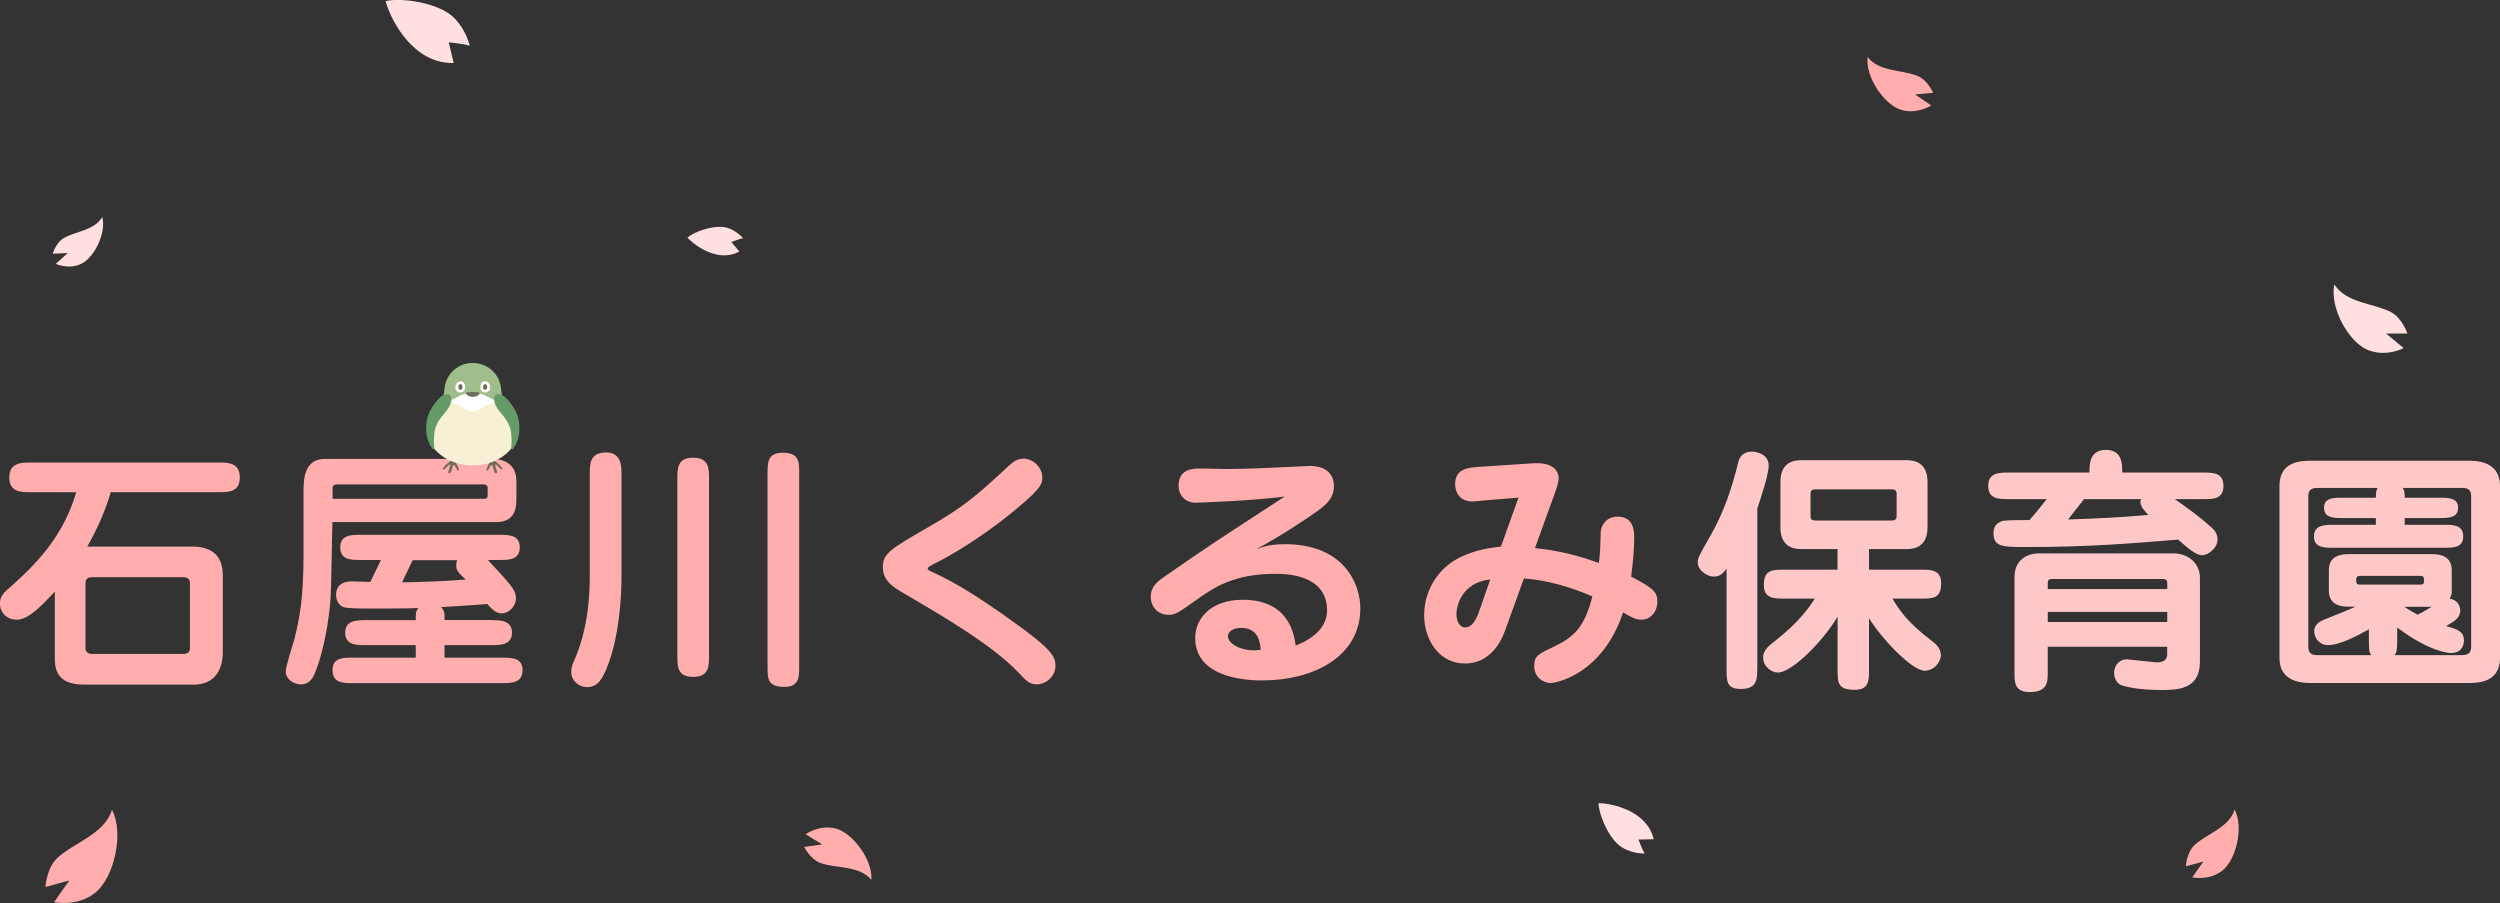<?xml version="1.0" encoding="UTF-8"?>
<svg id="_レイヤー_1" data-name=" レイヤー 1" xmlns="http://www.w3.org/2000/svg" version="1.1" viewBox="0 0 339.75 122.72">
  <rect x="0" y="0" width="339.75" height="122.72" fill="#333333" stroke="none"/>
  <defs>
    <style>
      .cls-1 {
        fill: #f7f0d5;
      }

      .cls-1, .cls-2, .cls-3, .cls-4, .cls-5, .cls-6, .cls-7, .cls-8 {
        stroke-width: 0px;
      }

      .cls-2 {
        fill: #ffc8c8;
      }

      .cls-3 {
        fill: #ffadad;
      }

      .cls-4 {
        fill: #a0be8c;
      }

      .cls-5 {
        fill: #ffdfdf;
      }

      .cls-6 {
        fill: #659b67;
      }

      .cls-7 {
        fill: #716c58;
      }

      .cls-8 {
        fill: #fff;
      }
    </style>
  </defs>
  <path class="cls-3" d="M15.21,110.03c1.7,3.25.27,9.19-2.2,11.24-2.47,2.04-5.66,1.33-5.66,1.33l2.07-2.95-3.24.89s.13-2.55,1.6-3.93c2.26-2.12,6.42-3.22,7.44-6.57Z"/>
  <path class="cls-3" d="M303.69,110.03c1.25,2.38.2,6.74-1.61,8.23s-4.15.98-4.15.98l1.51-2.16-2.38.65s.1-1.87,1.17-2.88c1.66-1.55,4.7-2.36,5.45-4.82Z"/>
  <path class="cls-3" d="M253.81,7.75c-.33,2.67,2.19,6.37,4.41,7.13s4.23-.55,4.23-.55l-2.18-1.49,2.45-.23s-.75-1.72-2.11-2.28c-2.1-.87-5.23-.55-6.8-2.58Z"/>
  <path class="cls-3" d="M118.42,119.56c.2-2.68-2.48-6.26-4.73-6.93-2.25-.66-4.2.74-4.2.74l2.24,1.39-2.44.34s.83,1.68,2.21,2.18c2.13.77,5.25.31,6.91,2.27Z"/>
  <path class="cls-5" d="M317.24,38.67c-.67,3.09,1.89,7.7,4.41,8.83,2.52,1.13,5.01-.19,5.01-.19l-2.39-1.98h2.9s-.7-2.1-2.23-2.91c-2.37-1.24-6.07-1.2-7.69-3.75Z"/>
  <path class="cls-5" d="M52.39.16c1.69-.45,6.17-.02,8.67,1.72,1.23.86,2.37,2.65,2.78,4.35-.74-.28-2.86-.48-2.86-.48,0,0,.59,2.39.67,2.81-5.31.16-8.45-5.52-9.25-8.4Z"/>
  <path class="cls-5" d="M13.9,29.48c.57,2.15-1.06,5.46-2.79,6.34-1.73.88-3.52.04-3.52.04l1.61-1.47-2.03.09s.42-1.49,1.47-2.11c1.62-.95,4.22-1.05,5.26-2.89Z"/>
  <path class="cls-5" d="M217.24,109.15c0,1.26,1.1,4.28,2.76,5.7.82.7,2.26,1.17,3.52,1.14-.33-.46-.85-1.9-.85-1.9,0,0,1.76-.02,2.07-.04-.85-3.71-5.35-4.86-7.49-4.9Z"/>
  <path class="cls-5" d="M93.42,32.29c.76-.69,3.2-1.66,4.96-1.43.87.12,1.94.74,2.61,1.52-.46.05-1.61.52-1.61.52,0,0,.95,1.08,1.1,1.28-2.71,1.51-5.86-.6-7.05-1.88Z"/>
  <g>
    <path class="cls-3" d="M26.08,74.27c4.2,0,4.2,3.01,4.2,4.17v10.26c0,.95-.25,4.34-3.92,4.34h-14.95c-3.96,0-3.96-2.45-3.96-3.78v-8.86c-1.51,1.61-3.5,3.82-5.15,3.82-1.4,0-2.31-1.01-2.31-2.17,0-1.02.46-1.47,1.65-2.49,4.1-3.61,7.18-7.39,8.72-12.67h-6.3c-1.15,0-2.8,0-2.8-2s1.65-2.03,2.8-2.03h25.73c1.15,0,2.8,0,2.8,2.03s-1.65,2-2.8,2h-14.74c-.52,1.85-1.58,4.58-3.19,7.39h14.21ZM12.5,78.44c-.42,0-.88.17-.88.74v8.96c0,.52.46.73.88.73h12.43c.42,0,.88-.17.88-.73v-8.96c0-.53-.46-.74-.88-.74h-12.43Z"/>
    <path class="cls-3" d="M41.27,66.11c0-.59,0-3.74,2.8-3.74h22.82c.46,0,3.29,0,3.29,3.01v2.56c0,1.68-.63,3.01-2.7,3.01h-22.3c-.07,1.68-.14,9.1-.28,10.64-.38,4.97-1.65,9.1-2.35,10.4-.42.74-1.05,1.02-1.65,1.02-1.02,0-2.07-.74-2.07-1.75,0-.7.98-3.71,1.16-4.34.73-2.83,1.26-5.74,1.26-11.52v-9.28ZM45.19,67.79h20.62c.42,0,.46-.24.46-.52v-1.02c0-.28-.28-.42-.56-.42h-19.81c-.21,0-.7.04-.7.42v1.54ZM66.78,84.28c1.26,0,2.8.04,2.8,1.71s-1.54,1.68-2.8,1.68h-6.37v1.71h7.81c1.33,0,2.8,0,2.8,1.71s-1.5,1.75-2.8,1.75h-20.23c-1.33,0-2.8,0-2.8-1.75s1.47-1.71,2.8-1.71h8.51v-1.71h-6.79c-1.29,0-2.8,0-2.8-1.68s1.51-1.71,2.8-1.71h6.79c0-.98,0-1.16.35-1.65-.63.04-1.82.07-4.38.07-3.01,0-5.39.04-5.92-.25-.53-.28-.88-.84-.88-1.65,0-1.08.74-1.79,2.1-1.79.42,0,2.17.07,2.56.07l1.44-2.98h-2.73c-1.33,0-2.8,0-2.8-1.71s1.47-1.71,2.8-1.71h18.8c1.29,0,2.8,0,2.8,1.71s-1.51,1.71-2.8,1.71h-1.54c3.19,3.43,3.82,4.1,3.82,5.25,0,.95-.88,2-1.93,2-.63,0-1.08-.25-1.96-1.26-1.79.14-5.08.35-6.27.42.46.52.46.77.46,1.75h6.37ZM54.64,79.14c2.49-.04,5.04-.11,8.65-.38-1.05-.98-1.29-1.23-1.29-1.96,0-.31.07-.49.14-.67h-6.06l-1.44,3.01Z"/>
    <path class="cls-3" d="M84.46,78.47c0,2.45-.25,8.05-2.03,12.39-.52,1.23-1.12,2.52-2.63,2.52-1.15,0-2.17-.88-2.17-2.07,0-.63.17-1.05.52-1.82.81-1.93,2-5.39,2-11.24v-13.93c0-1.26,0-2.83,2.21-2.83,2.03,0,2.1,1.75,2.1,2.83v14.14ZM96.36,89.08c0,1.44,0,2.91-2.17,2.91s-2.14-1.47-2.14-2.91v-24.01c0-1.4,0-2.87,2.14-2.87s2.17,1.44,2.17,2.87v24.01ZM108.61,90.55c0,1.47,0,2.8-2.03,2.8-2.27,0-2.27-1.15-2.27-2.8v-26.22c0-1.44,0-2.8,2.03-2.8,2.27,0,2.27,1.19,2.27,2.8v26.22Z"/>
    <path class="cls-3" d="M126.46,77.63c2.14.98,5.11,2.38,12.39,7.7,4.1,3.01,4.59,3.99,4.59,5.15,0,1.58-1.44,2.52-2.49,2.52s-1.44-.42-2.52-1.58c-3.61-3.82-10.64-7.88-15.65-10.82-1.33-.77-2.8-1.64-2.8-3.5s.95-2.45,6.06-5.39c5.11-2.94,6.62-4.31,11.2-8.54.49-.42.98-.84,1.89-.84,1.19,0,2.52,1.12,2.52,2.55,0,.74.04,1.33-3.4,4.17-.8.7-5.71,4.79-11.62,7.74-.14.07-.56.32-.56.46,0,.11.1.25.39.39Z"/>
    <path class="cls-3" d="M174.58,73.95c8.19,0,10.29,5.53,10.29,8.72,0,6.69-6.58,9.8-13.27,9.8-1.33,0-9.17,0-9.17-5.78,0-2.77,2.28-5.18,6.44-5.18,6.34,0,7,4.73,7.21,6.23,3.36-1.33,4.27-3.22,4.27-4.79,0-4.97-5.81-4.97-6.97-4.97-5.85,0-8.54,1.96-10.82,3.57-2.56,1.82-2.84,2-3.82,2-1.26,0-2.35-.98-2.35-2.45,0-1.37.94-2.1,1.75-2.66,6.3-4.38,7.32-5.01,16.45-10.96-4.41.59-11.83.84-12.11.84-1.33,0-2.31-.95-2.31-2.31,0-2.34,2.03-2.34,3.05-2.34.52,0,2.94.07,3.43.07,2.73,0,7.11-.21,8.4-.28.35,0,2.84-.14,2.94-.14,1.85,0,3.29.81,3.29,2.77,0,1.68-1.19,2.59-2.24,3.36-1.26.91-4.87,3.33-8.3,5.18.98-.35,1.89-.67,3.82-.67ZM168.67,85.33c-1.12,0-1.79.53-1.79,1.12,0,.98,1.58,1.93,3.54,1.93.31,0,.52-.04.91-.07-.07-.84-.21-2.98-2.66-2.98Z"/>
    <path class="cls-3" d="M204.47,85.86c-.46,1.29-1.96,4.31-5.36,4.31-3.64,0-5.57-3.36-5.57-6.55,0-3.68,2.21-6.62,4.94-7.91,2.21-1.05,4.1-1.26,5.5-1.43l2.38-6.65-4.69.38c-.95.07-1.26.14-1.54.14-2.03,0-2.38-1.61-2.38-2.35,0-2.13,1.79-2.28,3.57-2.38l7.07-.46c3.43-.21,3.43,1.82,3.43,2.03,0,.63-.35,1.54-.49,1.96l-2.73,7.53c2.03.24,4.76.59,8.68,2.03.18-1.37.18-1.51.25-4.13.04-1.19.95-2.17,2.28-2.17,2.28,0,2.28,2.06,2.28,2.97,0,1.44-.21,3.71-.42,5.18,3.22,1.65,3.57,2.21,3.57,3.43s-.81,2.42-2.21,2.42c-.77,0-1.44-.38-2.45-.98-2.8,8.4-9.1,9.59-9.84,9.59-1.09,0-2.24-.84-2.24-2.28s.49-1.61,3.01-2.83c2.8-1.37,3.92-2.98,4.9-6.65-2.87-1.26-6.2-2.24-9.31-2.45l-2.62,7.25ZM202.51,78.75c-3.99.45-4.58,3.75-4.58,4.69,0,.84.35,1.82,1.19,1.82,1.09,0,1.61-1.33,2.07-2.66l1.33-3.85Z"/>
    <path class="cls-2" d="M238.81,90.83c0,1.43,0,2.8-2.21,2.8-1.96,0-1.96-1.01-1.96-2.8v-13.55c-.42.56-.81,1.08-1.75,1.08s-2.17-.91-2.17-1.89c0-.63.17-.95,1.79-3.78,1.79-3.15,2.84-6.3,3.75-9.98.17-.66.7-1.33,1.79-1.33.8,0,2.31.42,2.31,1.85,0,1.33-1.08,4.48-1.54,5.88v21.7ZM249.73,74.62h-4.76c-.84,0-3.01,0-3.01-2.98v-6.12c0-2.98,2.14-2.98,3.01-2.98h13.97c.84,0,3.01,0,3.01,2.98v6.12c0,2.98-2.17,2.98-3.01,2.98h-4.94v2.8h7c1.47,0,2.8,0,2.8,1.86,0,2.07-1.12,2.07-2.8,2.07h-3.82c.98,1.61,2.03,3.25,5.57,5.92.56.42,1.02,1.08,1.02,1.71,0,1.05-.95,2.17-2.21,2.17-1.72,0-5.88-4.38-7.56-7.14v6.93c0,1.58,0,2.8-1.96,2.8-2.31,0-2.31-.95-2.31-2.8v-7.14c-2.03,3.43-6.23,7.6-8.12,7.6-.81,0-2-.74-2-2.1,0-.91.8-1.58,1.64-2.21,3.4-2.66,4.8-4.83,5.39-5.74h-4.13c-1.44,0-2.8,0-2.8-1.86,0-2.07,1.16-2.07,2.8-2.07h7.21v-2.8ZM246.72,66.5c-.67,0-.67.39-.67.63v2.98c0,.25,0,.63.67.63h10.36c.67,0,.67-.38.67-.63v-2.98c0-.24,0-.63-.67-.63h-10.36Z"/>
    <path class="cls-2" d="M283.96,64.22c0-1.12,0-3.08,2.24-3.08s2.21,1.96,2.21,3.08h10.96c1.37,0,2.8,0,2.8,1.82s-1.43,1.79-2.8,1.79h-3.82c1.64,1.16,3.22,2.24,5.11,3.96.46.42.7.94.7,1.54,0,1.16-1.29,2.13-2.1,2.13s-1.92-.95-3.25-2.13c-6.34.52-12.18,1.01-20.48,1.01-3.46,0-4.62,0-4.62-1.96,0-1.05.77-1.5,1.4-1.61.39-.07,2.31-.1,3.5-.1.56-.63,1.19-1.37,2.34-2.84h-5.15c-1.37,0-2.8,0-2.8-1.79s1.43-1.82,2.8-1.82h10.96ZM294.53,87.89h-16.24v3.5c0,1.26,0,2.66-2.45,2.66-2.07,0-2.07-1.33-2.07-2.66v-12.99c0-2.24,1.65-3.19,3.29-3.19h18.41c1.44,0,3.5.95,3.5,3.36v11.38c0,3.82-3.18,3.82-5.32,3.82-3.08,0-4.87-.46-5.46-.7-.67-.32-.88-1.12-.88-1.65,0-.98.7-1.82,1.72-1.82.25,0,3.82.42,4.06.42,1.29,0,1.43-.67,1.43-1.16v-.98ZM278.29,80.05h16.24v-.84c0-.24-.07-.52-.56-.52h-15.12c-.17,0-.56,0-.56.49v.88ZM294.53,83.16h-16.24v1.37h16.24v-1.37ZM283.22,67.83c-1.47,1.89-1.65,2.1-2.17,2.77,3.78-.14,7.32-.28,10.92-.63-.28-.28-1.09-1.02-1.09-1.79,0-.14.07-.28.11-.35h-7.77Z"/>
    <path class="cls-2" d="M335.3,62.61c1.16,0,4.45,0,4.45,3.43v23.38c0,3.4-3.08,3.4-4.45,3.4h-21.07c-1.16,0-4.45,0-4.45-3.4v-23.38c0-3.43,3.04-3.43,4.45-3.43h21.07ZM333.2,80.29c0,.17,0,.56-.28,1.08,1.16.17,1.43,1.12,1.43,1.58,0,1.05-.84,1.5-1.92,2.13,1.58.46,2.42.74,2.42,1.96,0,.52-.21,1.71-1.79,1.71-.21,0-2.87-.14-7.28-3.47v1.65c0,1.22-.04,1.68-.35,2.1h9.21c1.16,0,1.19-.74,1.19-1.19v-20.34c0-.84-.32-1.19-1.19-1.19h-8.09c.25.49.25.67.25,1.33h4.52c1.47,0,2.73,0,2.73,1.37s-1.26,1.4-2.73,1.4h-4.52v.91h5.25c1.33,0,2.7,0,2.7,1.58s-1.4,1.54-2.7,1.54h-14.88c-1.33,0-2.7,0-2.7-1.54s1.4-1.58,2.7-1.58h5.71v-.91h-4.27c-1.47,0-2.77,0-2.77-1.4s1.29-1.37,2.77-1.37h4.27c0-.63,0-.88.24-1.33h-8.23c-1.19,0-1.19.74-1.19,1.19v20.37c0,.8.32,1.16,1.19,1.16h7.35c-.31-.42-.31-.88-.31-2.1v-1.4c-1.47.81-3.89,2.14-5.57,2.14-1.16,0-1.86-.98-1.86-1.89,0-.98.95-1.4,1.26-1.54,1.51-.59,3.61-1.44,4.34-1.79h-.81c-.77,0-2.8,0-2.8-2.17v-2.8c0-2.17,2.03-2.17,2.8-2.17h11.1c.77,0,2.8,0,2.8,2.17v2.8ZM320.74,78.26c-.46,0-.53.25-.53.42,0,.56,0,.77.53.77h8.16c.49,0,.52-.25.52-.42,0-.56,0-.77-.52-.77h-8.16ZM326.76,82.46c.81.56,1.37.84,1.79,1.08.7-.35.91-.49,1.93-1.08h-3.71Z"/>
  </g>
  <g>
    <path class="cls-7" d="M62.34,63.67c-.04-.12-.09-.23-.15-.35-.06-.12-.14-.24-.2-.36-.06-.12-.1-.24-.1-.37,0-.13.04-.26.07-.38.05-.22.13-.44.22-.66.01-.03.02-.05.03-.08.02-.05.04-.1.05-.16,0-.06,0-.13-.11-.15-.2-.04-.24.13-.28.22-.02.05-.04.1-.07.15-.1.22-.19.43-.27.65-.03.1-.08.2-.15.29-.06.08-.15.17-.24.24-.2.17-.41.31-.58.49-.09.09-.17.19-.24.29-.05.07-.17.2-.13.28.01.03.05.04.09.04.11,0,.18-.08.23-.13.17-.18.34-.35.52-.52.04-.04.14-.07.16,0,.02.06-.01.12-.03.19-.02.07-.18.53-.22.72,0,.04-.03.12,0,.18.03.05.11.09.18.06.1-.04.15-.11.17-.18.04-.09.17-.53.2-.66.02-.09.08-.27.16-.28.11,0,.14.07.17.12.07.13.13.23.21.39.04.07.12.28.28.24.14-.03.04-.22.02-.28Z"/>
    <path class="cls-7" d="M66.15,63.67c.04-.12.09-.23.15-.35.06-.12.14-.24.19-.36.06-.12.1-.24.1-.37,0-.13-.04-.26-.07-.38-.05-.22-.13-.44-.22-.66-.01-.03-.02-.05-.03-.08-.02-.05-.04-.1-.05-.16,0-.06,0-.13.11-.15.2-.04.24.13.28.22.02.05.04.1.07.15.1.22.19.43.27.65.03.1.08.2.15.29.06.08.15.17.24.24.2.17.41.31.58.49.09.09.17.19.24.29.05.07.17.2.13.28-.01.03-.05.04-.09.04-.11,0-.18-.08-.23-.13-.17-.18-.34-.35-.52-.52-.04-.04-.14-.07-.16,0-.02.06.01.12.03.19.02.07.18.53.22.72,0,.04.03.12,0,.18-.03.05-.11.09-.18.06-.1-.04-.15-.11-.17-.18-.04-.09-.17-.53-.2-.66-.02-.09-.08-.27-.16-.28-.11,0-.14.07-.17.12-.07.13-.13.23-.21.39-.04.07-.12.28-.28.24-.14-.03-.04-.22-.02-.28Z"/>
    <path class="cls-1" d="M70.09,56.98c-.34-.97-.99-1.83-1.79-2.47-.8-.64-1.83-.92-2.83-1.03-1.73-.18-3.84-.11-5.27,1.03-.8.64-1.45,1.49-1.79,2.47-.34.99-.36,2.11.04,3.09.13.3.29.59.5.84,1.62,1.96,4.32,2.66,6.76,2.21,1.48-.27,2.86-1.04,3.83-2.21.21-.25.38-.54.5-.84.41-.98.39-2.09.04-3.09Z"/>
    <path class="cls-8" d="M67.77,53.04c-.06-.28-.13-.58-.27-.83-.56-.97-1.18-1.5-2.14-1.77-.15-.04-.3-.08-.45-.11-.44-.08-.88-.08-1.32,0-.15.03-.3.06-.45.11-.96.27-1.58.8-2.14,1.77-.15.25-.21.55-.27.83-.1.47-.25,1.16.23,1.48.46.31,1.02.34,1.51.59.38.2.73.47,1.12.65.44.21.85.21,1.29.02.41-.18.77-.46,1.17-.67.48-.25,1.05-.28,1.51-.59.48-.32.33-1.01.23-1.48Z"/>
    <path class="cls-4" d="M68.32,53.95c-.18-.37-.21-1.12-.27-1.45-.1-.57-.33-1.12-.67-1.6-1.02-1.41-2.95-1.95-4.58-1.3-.67.27-1.26.72-1.68,1.3-.34.47-.57,1.02-.67,1.6-.06.33-.08,1.08-.27,1.45-.06.12-.06.25,0,.37,0,0,.01.02.02.03.22.38.98.06,1.28-.07.43-.17.82-.42,1.24-.6.3-.12.62-.2.93-.26.36-.07.65-.1,1.02-.03.37.07.74.14,1.09.29.43.18.82.42,1.24.6.31.12,1.06.45,1.28.07,0,0,.01-.02.02-.03.06-.11.06-.25,0-.37Z"/>
    <path class="cls-7" d="M64.95,53.31c-.35-.05-.71-.04-1.06-.03-.11,0-.22.01-.33.03-.08.01-.28.04-.24.17,0,0,0,0,0,0,.07.18.28.28.44.36.29.13.63.13.93.02.19-.07.41-.18.5-.38,0,0,0,0,0,0,.04-.13-.15-.16-.24-.17Z"/>
    <g>
      <path class="cls-8" d="M62.77,53.31c.24-.08.4-.26.43-.51.02-.16.01-.35-.03-.51-.04-.15-.11-.3-.25-.39-.14-.08-.3-.09-.46-.06-.13.03-.26.1-.35.19-.16.17-.22.4-.22.62,0,.15.02.29.11.41.08.11.2.2.34.24.14.05.29.04.43,0Z"/>
      <path class="cls-7" d="M62.56,52.98s-.1-.02-.14-.05c-.17-.13-.17-.38-.09-.55.03-.06.08-.12.14-.15.07-.03.15-.03.22,0,.12.05.15.19.16.3,0,.09,0,.18-.02.27-.04.12-.15.2-.27.18Z"/>
    </g>
    <g>
      <path class="cls-8" d="M65.73,53.31c-.24-.08-.4-.26-.43-.51-.02-.16-.01-.35.03-.51.04-.15.11-.3.25-.39.14-.08.3-.09.46-.06.13.03.26.1.35.19.16.17.22.4.22.62,0,.15-.02.29-.11.41-.08.11-.2.2-.34.24-.14.05-.29.04-.43,0Z"/>
      <path class="cls-7" d="M65.94,52.98s.1-.02.14-.05c.17-.13.17-.38.09-.55-.03-.06-.08-.12-.14-.15-.07-.03-.15-.03-.22,0-.12.05-.15.19-.16.3,0,.09,0,.18.02.27.04.12.15.2.27.18Z"/>
    </g>
    <path class="cls-6" d="M61.06,53.62c-.34-.19-.88.07-1.23.38-.53.46-.91,1.03-1.24,1.58-.44.74-.63,1.54-.67,2.32-.04.77.04,1.55.39,2.31.12.27.28.53.46.78.09.12.26.08.25-.07-.15-2.26.06-3.13,1.12-4.44.34-.42.73-.83.98-1.35.17-.34.29-.77.2-1.13-.05-.2-.14-.32-.26-.39Z"/>
    <path class="cls-6" d="M67.44,53.62c.34-.19.88.07,1.23.38.53.46.91,1.03,1.24,1.58.44.74.63,1.54.67,2.32.04.77-.04,1.55-.39,2.31-.12.27-.28.53-.46.78-.09.12-.26.08-.25-.07.15-2.26-.06-3.13-1.12-4.44-.34-.42-.73-.83-.98-1.35-.17-.34-.29-.77-.2-1.13.05-.2.14-.32.26-.39Z"/>
  </g>
</svg>